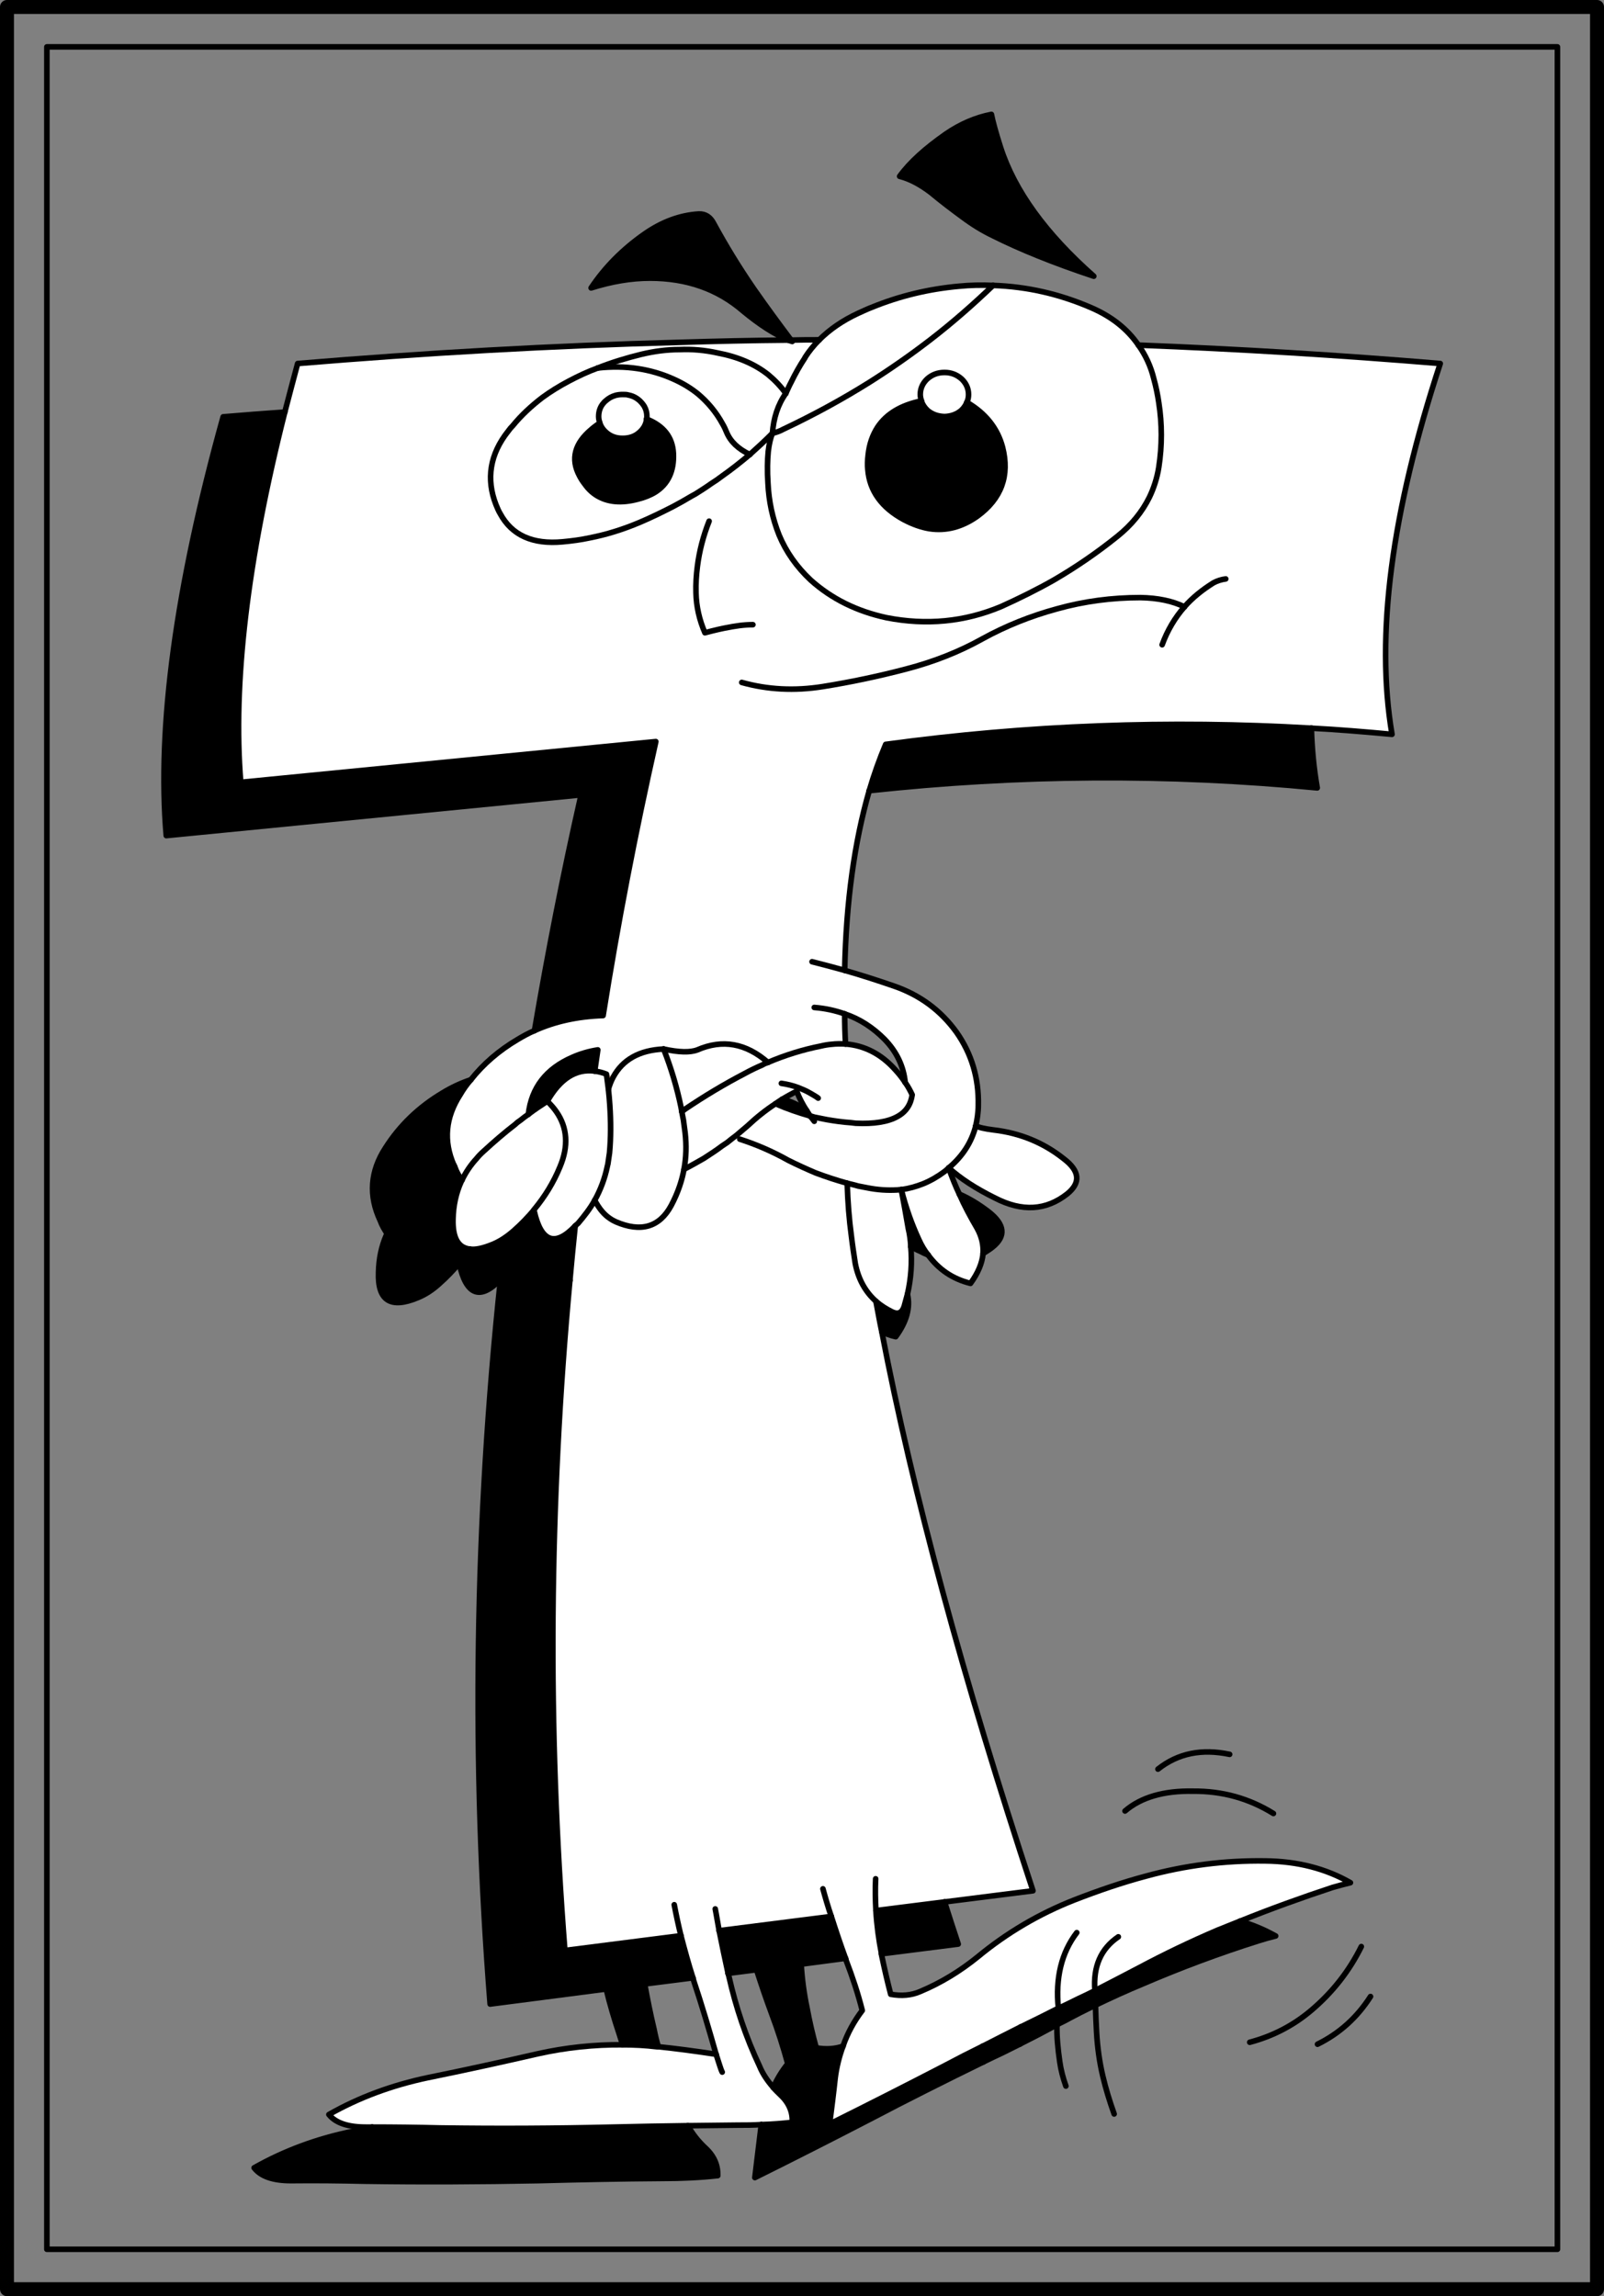 <?xml version="1.0" encoding="iso-8859-1"?>
<!-- Generator: Adobe Illustrator 13.0.1, SVG Export Plug-In . SVG Version: 6.00 Build 14948)  -->
<!DOCTYPE svg PUBLIC "-//W3C//DTD SVG 1.1//EN" "http://www.w3.org/Graphics/SVG/1.1/DTD/svg11.dtd">
<svg version="1.1" id="Capa_1" xmlns="http://www.w3.org/2000/svg" xmlns:xlink="http://www.w3.org/1999/xlink" x="0px" y="0px"
	 width="575px" height="823px" viewBox="0 0 575 823" style="enable-background:new 0 0 575 823;" xml:space="preserve">
<rect x="0" y="0" width="575" height="823" fill="#808080" stroke="none"/>
<g>
	<g>
		<polyline style="fill:none;stroke:#000000;stroke-width:2;stroke-linecap:round;stroke-linejoin:round;" points="16.8,16.8 
			16.8,806.2 558.3,806.2 558.3,16.8 16.8,16.8 		"/>
		<polyline style="fill:none;stroke:#000000;stroke-width:5;stroke-linecap:round;stroke-linejoin:round;" points="2.5,2.5 
			2.5,820.5 572.5,820.5 572.5,2.5 2.5,2.5 		"/>
	</g>
	<g>
		<path d="M333.8,69.1c3.6,3,7.4,5.9,11.1,8.6c3.6,2.7,7.3,5,11.3,6.9c9.4,4.7,21.4,9.6,35.9,14.4c-17.2-15.2-28.4-30.6-33.4-46.1
			c-1.7-5.3-2.8-9.3-3.3-11.9c-5.7,1.1-11.2,3.5-16.3,7c-7.3,5.1-12.9,10.1-16.6,15.2C326.1,64.1,329.9,66.1,333.8,69.1z"/>
		<path style="fill:#FFFFFF;" d="M391.2,110.3c-11.3-4.9-23-7.6-35.2-8c-7.1,6.8-14.5,13.3-22.4,19.4c-7,5.4-14.3,10.5-21.9,15.3
			c-9.9,6.2-20.2,11.8-31,16.9c-1.1,0.6-2.4,1.1-3.8,1.4c-0.7,1.7-1.2,3.9-1.5,6.5c-0.3,3.1-0.4,6.9-0.1,11.4
			c0.3,6.4,1.6,12.6,4,18.6c2.5,6,6.3,11.4,11.3,16.1c7.6,6.8,16.6,11.2,27.2,13.5c14.3,2.8,28,1.5,41.1-4c6.4-2.9,12.7-6,18.7-9.4
			c8.1-4.7,15.8-10,23-15.8c5.1-4.1,8.8-8.7,11.4-13.9c1.6-3.3,2.8-7,3.4-10.8c1.2-7.8,1.2-15.5,0-23.2c-0.4-2.8-1-5.7-1.8-8.6
			c-1.1-4.5-3-8.5-5.5-12C404.2,118,398.6,113.5,391.2,110.3z M332.4,135.8c1.7-1.5,3.7-2.3,6.2-2.3c2.4,0,4.4,0.8,6.1,2.3
			c1.6,1.5,2.5,3.4,2.5,5.6c0,1-0.2,2-0.6,2.8c6.7,3.9,11,9.3,12.8,16.1c2.6,10.2-0.4,18.4-9,24.7c-5.5,3.9-11.2,5.4-17.2,4.5
			c-3-0.5-6.1-1.6-9.3-3.3c-7.9-4.3-12.2-10.3-12.8-17.9c-0.2-1.6-0.1-3.3,0.1-5.1c0.4-4,1.6-7.3,3.4-10.1c3.2-4.8,8.4-7.9,15.7-9.4
			c-0.2-0.7-0.4-1.5-0.4-2.3C329.9,139.2,330.8,137.3,332.4,135.8z"/>
		<path style="fill:#FFFFFF;" d="M338.6,133.5c-2.5,0-4.5,0.8-6.2,2.3c-1.6,1.5-2.5,3.4-2.5,5.6c0,0.8,0.2,1.6,0.4,2.3
			c0.4,1.3,1.1,2.3,2.1,3.3c1.7,1.5,3.7,2.2,6.2,2.3c2.4-0.1,4.4-0.8,6.1-2.3c0.9-0.9,1.5-1.8,1.9-2.8c0.4-0.8,0.6-1.8,0.6-2.8
			c0-2.2-0.9-4.1-2.5-5.6C343,134.3,341,133.5,338.6,133.5z"/>
		<path d="M346.6,144.2c-0.4,1-1,1.9-1.9,2.8c-1.7,1.5-3.7,2.2-6.1,2.3c-2.5-0.1-4.5-0.8-6.2-2.3c-1-1-1.7-2-2.1-3.3
			c-7.3,1.5-12.5,4.6-15.7,9.4c-1.8,2.8-3,6.1-3.4,10.1c-0.2,1.8-0.3,3.5-0.1,5.1c0.6,7.6,4.9,13.6,12.8,17.9
			c3.2,1.7,6.3,2.8,9.3,3.3c6,0.9,11.7-0.6,17.2-4.5c8.6-6.3,11.6-14.5,9-24.7C357.6,153.5,353.3,148.1,346.6,144.2z"/>
		<path style="fill:#FFFFFF;" d="M343.7,102.6c-10.9,1-21.3,3.5-31.3,7.6c-1.6,0.6-3.2,1.4-4.8,2.1c-5.6,2.6-10.2,5.8-13.9,9.5
			c-2,2-3.7,4.1-5.1,6.3v0.1c-1.8,2.7-3.5,5.7-5,8.8c-0.7,1.3-1.3,2.7-1.9,4c-2.9,4.1-4.4,8.9-4.8,14.3c1.4-0.3,2.7-0.8,3.8-1.4
			c10.8-5.1,21.1-10.7,31-16.9c7.6-4.8,14.9-9.9,21.9-15.3c7.9-6.1,15.3-12.6,22.4-19.4C351.9,102.1,347.8,102.2,343.7,102.6z"/>
		<path style="fill:#FFFFFF;" d="M408.1,123.7c2.5,3.5,4.4,7.5,5.5,12c0.8,2.9,1.4,5.8,1.8,8.6c1.2,7.7,1.2,15.4,0,23.2
			c-0.6,3.8-1.8,7.5-3.4,10.8c-2.6,5.2-6.3,9.8-11.4,13.9c-7.2,5.8-14.9,11.1-23,15.8c-6,3.4-12.3,6.5-18.7,9.4
			c-13.1,5.5-26.8,6.8-41.1,4c-10.6-2.3-19.6-6.7-27.2-13.5c-5-4.7-8.8-10.1-11.3-16.1c-2.4-6-3.7-12.2-4-18.6
			c-0.3-4.5-0.2-8.3,0.1-11.4c0.3-2.6,0.8-4.8,1.5-6.5c-2.6,2.6-5.3,5.1-8.1,7.6c-3.2,2.7-6.5,5.3-9.9,7.7c-1.3,1-2.6,1.9-3.9,2.7
			c-1.8,1.3-3.7,2.5-5.6,3.7c-1.7,0.9-3.3,1.9-4.9,2.8c-1.1,0.6-2.2,1.2-3.3,1.8c-3.9,2-7.8,3.9-11.8,5.6
			c-5.9,2.5-11.9,4.4-18.1,5.6c-3.2,0.7-6.4,1.1-9.6,1.4c-10.7,1-18.2-2.3-22.4-10.1c-0.6-1-1-2-1.5-3.2c-3.6-9.2-2.2-18.1,4.4-26.4
			c0.5-0.7,1-1.3,1.6-1.9c3.1-3.8,6.7-7.1,10.6-10.1c3-2.2,6.1-4.1,9.5-5.9c3.4-1.8,6.8-3.4,10.4-4.7c5-2,10.3-3.6,15.6-4.9
			c4.6-1.1,9.1-1.7,13.7-1.7c4.5-0.2,9.1,0.2,13.6,1.2c7.4,1.4,13.4,4,18.2,7.8c2.4,2,4.5,4.2,6.3,6.7c0.6-1.3,1.2-2.7,1.9-4
			c1.5-3.1,3.2-6.1,5-8.8v-0.1c1.4-2.2,3.1-4.3,5.1-6.3c-3.4,0-6.8,0-10.1,0.1c0.2,0.2,0.3,0.4,0.4,0.5c-0.4-0.1-0.9-0.3-1.4-0.5
			c-13,0.1-26,0.4-39,0.8c-45.7,1.2-91.3,3.8-136.9,7.6c-1.6,5.9-3.1,11.7-4.6,17.4c-13.5,53.2-18.7,97.4-15.8,132.7l148.8-14.6
			c-7.4,32.8-13.7,65.5-18.9,98.2c-9.1,0.3-17.3,2.1-24.6,5.4c-2.1,0.9-4.1,2-6.1,3.2c-6.6,3.9-12.2,8.7-16.7,14.4
			c-1.4,1.6-2.7,3.4-3.8,5.3c-5.3,8.2-6.1,16.6-2.3,25.3c0.1,0.2,0.2,0.4,0.3,0.6c0,0.1,0,0.2,0.1,0.2c0.6,1.7,1.5,3.2,2.5,4.6
			c1.3-2.7,3-5.3,5.2-7.7c0.8-1,1.7-1.9,2.6-2.7c3.7-3.4,7.4-6.6,11.3-9.6c0.6-0.6,1.3-1.1,1.9-1.5c1-0.8,1.9-1.5,2.8-2.1
			c1.1-9.5,6.3-16.3,15.7-20.4c2.9-1.3,6-2.2,9.2-2.7c-0.4,2.5-0.7,5.1-1.1,7.6c1.4,0.2,2.7,0.5,4.2,1.1l2.4,1.1
			c3.4-6.3,9.4-9.7,18.1-10.1c5.5,1.2,9.5,1.3,12.1,0.3c9-3.9,17.4-2.4,25.3,4.5c6.1-2.6,12.5-4.6,19.1-5.9c1.2-0.3,2.5-0.5,3.7-0.6
			c1.7-0.2,3.3-0.2,5-0.1c-0.2-3.7-0.3-7.3-0.3-10.8c-3.4-1.2-7-2-10.9-2.3c3.9,0.3,7.5,1.1,10.9,2.3c5.4,1.8,10.1,4.9,14.2,9
			c4.4,4.5,6.9,9.7,7.5,15.6c1,1.4,1.8,2.9,2.5,4.4c-0.5,3.5-2.2,6.1-5.3,7.8c-3.4,1.9-8.4,2.7-14.9,2.4c-0.6-0.1-1.2-0.1-1.7-0.2
			c-3-0.2-5.8-0.6-8.7-1.1c-1.5-0.3-3-0.6-4.5-0.9c-0.5-0.2-1-0.3-1.5-0.4c0.5,0.6,1,1.2,1.5,1.9c-0.5-0.7-1-1.3-1.5-1.9
			c-4.2-1.2-8.3-2.6-12.4-4.4c-3.4,2.2-6.8,4.9-10.1,8c-1.3,1.1-2.7,2.3-4,3.4c-1.1,0.8-2.1,1.6-3.2,2.5c-0.6,0.4-1.2,0.8-1.8,1.2
			c-2.1,1.6-4.3,3-6.6,4.5c-2.3,1.3-4.7,2.7-7.1,3.9c-0.6,3.3-1.6,6.5-3,9.7c-0.5,1.1-1,2.2-1.6,3.3c-4.2,7.8-10.9,9.7-19.9,5.8
			c-0.3-0.2-0.6-0.3-0.8-0.4c-0.5-0.3-0.9-0.5-1.3-0.8c-2.1-1.4-3.9-3.6-5.4-6.5c-1.6,2.9-3.7,5.6-6,8.3c-0.4,0.3-0.7,0.6-1,0.9
			c-0.7,6.5-1.3,13-1.9,19.5c-7.5,80.5-8.1,160.6-1.8,240.2l41.6-5.3c-0.9-3.7-1.7-7.4-2.4-11.1c0.7,3.7,1.5,7.4,2.4,11.1
			c1.3,5,2.7,10.1,4.3,15.1c0.1,0.4,0.2,0.7,0.3,1.1c2.9,8.7,5.5,17.5,8,26.3c1.1,3.3,1.7,5.5,2.2,6.4c-0.5-0.9-1.1-3.1-2.2-6.4
			c-7.9-1.2-14.8-2.1-20.7-2.7c-0.2,0-0.4,0-0.6,0c-4.1-0.5-8.1-0.7-12.2-0.7c-10.2-0.1-20.4,1-30.3,3.2c-13.1,3-26.3,5.9-39.6,8.6
			c-12.8,2.7-24.7,7.1-35.4,13.2c2.4,3,6.8,4.5,13.2,4.5c0.7,0,1.5,0,2.3,0c8,0,16.1,0.1,24.3,0.3c20.6,0.3,41.3,0.2,62-0.3
			c9-0.2,17.9-0.4,26.9-0.5c5.9-0.1,11.8-0.1,17.8-0.2c2.9,0,5.7,0,8.5-0.2c3.8-0.1,7.5-0.4,11.1-0.8c0.2-3.7-1.2-7-4.2-9.8
			c-0.9-0.9-1.9-1.8-2.6-2.7c-2.1-2.4-3.8-4.9-4.9-7.6c-4.9-10.4-8.5-21.1-11-32.2c-0.1-0.3-0.2-0.7-0.3-1.1
			c-1.1-5.1-2.2-10.2-3.2-15.3c-0.5-2.6-0.9-5.3-1.4-7.8c0.5,2.5,0.9,5.2,1.4,7.8l40.2-5.1c-1.1-3.2-2.1-6.6-3-9.9
			c0.9,3.3,1.9,6.7,3,9.9c1.6,5,3.3,10.1,5.1,15c0.1,0.2,0.2,0.4,0.2,0.7c2.3,6,4.3,12,5.8,18c-2.9,3.8-5.3,8.1-6.9,12.8
			c-1.3,3.5-2.3,7.4-2.8,11.4c-0.6,5.6-1.3,11-2,16.5c13.7-6.8,27.5-13.8,41.4-21c4.5-2.4,9-4.7,13.5-6.9c4.5-2.3,9-4.6,13.6-6.9
			c4.5-2.2,9-4.4,13.5-6.7c-1.1-10.8,1.1-19.9,6.6-27.1c-5.5,7.2-7.7,16.3-6.6,27.1h0.1c2.3-1.1,4.6-2.2,7-3.4c2-0.9,4-1.9,6-2.9
			c-0.7-8.7,2.2-15.1,8.4-19.3c-6.2,4.2-9.1,10.6-8.4,19.3c5.2-2.7,10.5-5.4,15.8-8.2c9.2-4.9,18.6-9.4,28.2-13.5
			c2.7-1.1,5.3-2.1,8-3.2c10.9-4.4,22-8.4,33.2-12.1c2.1-0.6,4.3-1.2,6.4-1.7c-8.7-5-18.9-7.7-30.6-7.8c-14.5-0.2-28.6,1.6-42.5,5.4
			c-8.7,2.3-17.4,5.3-25.9,8.6c-12.7,5-24.2,11.8-34.5,20.3c-6.4,5.2-13.3,9.4-20.7,12.5c-3.2,1.4-6.7,1.7-10.6,1
			c-1.2-4.6-2.3-9.4-3.3-14.2c0-0.1,0-0.2,0-0.3c-1-5.1-1.7-10.3-2-15.5c-0.2-3.8-0.3-7.6-0.1-11.4c-0.2,3.8-0.1,7.6,0.1,11.4
			l24.6-3.1l31.7-4c-25-75.9-43.1-142.6-54.2-200.4c-0.8-3.7-1.4-7.3-2.1-10.9c-3.8-3.4-6.3-7.9-7.4-13.5c-0.5-3.2-1-6.5-1.4-9.9
			c-0.8-5.9-1.3-12.2-1.5-18.9c-3.9-1.1-7.6-2.3-11.3-3.7c-3.3-1.4-6.6-2.9-9.8-4.5c-5.7-3.2-11.5-5.7-17.4-7.6
			c5.9,1.9,11.7,4.4,17.4,7.6c3.2,1.6,6.5,3.1,9.8,4.5c3.7,1.4,7.4,2.6,11.3,3.7c1.2,0.3,2.6,0.6,3.9,1c1,0.2,2.1,0.4,3.1,0.6
			c3.9,0.8,7.5,1,11,0.8c0.5-0.1,1-0.1,1.4-0.1c2.7-0.4,5.3-1.1,7.8-2.1c2.7-1.1,5.3-2.6,7.7-4.4c0.5-0.4,1-0.8,1.5-1.3l0,0l0,0
			c5-4.2,8.2-9.2,9.7-15.1c0.5-2.3,0.9-4.8,0.9-7.4c0.2-9.7-2.4-18.4-7.8-26.1c-5.7-7.9-13.2-13.4-22.5-16.6
			c-5.8-2-11.7-3.9-17.6-5.6c-3.9-1.1-7.8-2.1-11.7-3.1c3.9,1,7.8,2,11.7,3.1c0.5-24.6,3.5-46,8.8-64.4c1.7-5.8,3.7-11.4,5.9-16.6
			c50.8-6.9,101.7-8.8,152.6-5.8c9.6,0.5,19.2,1.3,28.9,2.2c-6-35.4-0.2-79.7,17.3-132.9C480.2,127.3,444.2,125.1,408.1,123.7z
			 M435,208.9c1.3-0.7,2.8-1.2,4.4-1.4C437.8,207.7,436.3,208.2,435,208.9c-4,2.5-7.5,5.3-10.4,8.6c-3.4,3.9-6.1,8.4-8,13.6
			c1.9-5.2,4.6-9.7,8-13.6c-4.3-2.1-9.6-3.2-15.8-3.3c-10.2,0-20.1,1.3-29.8,4c-9.6,2.6-18.5,6.2-26.7,10.7
			c-8.4,4.7-17.5,8.3-27.5,10.9c-9.9,2.6-19.9,4.7-29.9,6.3c-10.1,1.6-19.7,1.1-29-1.5c9.3,2.6,18.9,3.1,29,1.5
			c10-1.6,20-3.7,29.9-6.3c10-2.6,19.1-6.2,27.5-10.9c8.2-4.5,17.1-8.1,26.7-10.7c9.7-2.7,19.6-4,29.8-4c6.2,0.1,11.5,1.2,15.8,3.3
			C427.5,214.2,431,211.4,435,208.9z M265.2,224.2c1.6-0.2,3.2-0.3,4.7-0.3C268.4,223.9,266.8,224,265.2,224.2
			c-1.1,0.2-2.3,0.3-3.7,0.6c-2.4,0.4-5.4,1.1-8.8,2c-2-4.6-3.1-9.4-3.2-14.3c-0.1-3.2,0.1-6.4,0.5-9.5c0.7-5.5,2.1-10.9,4.2-16.2
			c-2.1,5.3-3.5,10.7-4.2,16.2c-0.4,3.1-0.6,6.3-0.5,9.5c0.1,4.9,1.2,9.7,3.2,14.3c3.4-0.9,6.4-1.6,8.8-2
			C262.9,224.5,264.1,224.4,265.2,224.2z"/>
		<path d="M472.2,282.4c-1.2-6.8-1.9-14-2.1-21.4c-50.9-3-101.8-1.1-152.6,5.8c-2.2,5.2-4.2,10.8-5.9,16.6
			C365.1,277.6,418.6,277.2,472.2,282.4z"/>
		<path d="M255.9,80.2c-1.2-2.4-3-3.6-5.4-3.5c-6.7,0.4-13.2,2.8-19.5,7.2c-7.7,5.4-14.1,11.8-19.1,19.3c7.3-2.3,14.3-3.5,21.1-3.5
			c13.2,0,24.3,3.9,33.4,11.8c5.8,4.8,11.2,8.3,16.2,10.4c0.3,0,0.7,0,1,0c-4.3-5.7-8.8-11.8-13.4-18.4
			C264.9,95.8,260.2,88.1,255.9,80.2z"/>
		<path style="fill:#FFFFFF;" d="M214.3,131.9c-3.6,1.3-7,2.9-10.4,4.7c-3.4,1.8-6.5,3.7-9.5,5.9c-3.9,3-7.5,6.3-10.6,10.1
			c-0.6,0.6-1.1,1.2-1.6,1.9c-6.6,8.3-8,17.2-4.4,26.4c0.5,1.2,0.9,2.2,1.5,3.2c4.2,7.8,11.7,11.1,22.4,10.1
			c3.2-0.3,6.4-0.7,9.6-1.4c6.2-1.2,12.2-3.1,18.1-5.6c4-1.7,7.9-3.6,11.8-5.6c1.1-0.6,2.2-1.2,3.3-1.8c1.6-0.9,3.2-1.9,4.9-2.8
			c1.9-1.2,3.8-2.4,5.6-3.7c1.3-0.8,2.6-1.7,3.9-2.7c3.4-2.4,6.7-5,9.9-7.7c-4.2-2-6.9-4.6-8.3-7.9c-0.4-1-0.9-2.1-1.5-3.1
			c-2.3-4.2-5.3-7.8-8.9-10.8c-2.5-2-5.3-3.7-8.4-5.1C233.4,132.2,224.2,130.8,214.3,131.9z M229.4,143.7c0.6,0.6,1.2,1.3,1.6,2
			c0.6,1.1,0.9,2.2,0.9,3.6c0,0.3-0.1,0.6-0.1,0.9c6.1,2.4,9.3,6.5,9.6,12.3c0.3,6.3-1.9,11-6.5,13.9c-1.8,1.1-3.8,1.9-6.2,2.5
			c-6,1.6-10.9,1.1-14.8-1.3c-1.6-1-3-2.3-4.2-4c-0.8-1-1.5-2.1-2-3.1c-3.2-6-1.7-11.6,4.3-16.6c0.9-0.8,1.9-1.5,3-2.3
			c-0.2-0.7-0.4-1.5-0.4-2.3c0-1.9,0.6-3.6,1.8-4.9c0.2-0.3,0.5-0.5,0.7-0.7c1.1-1,2.2-1.6,3.6-2c0.8-0.2,1.6-0.3,2.5-0.3
			c0.8,0,1.5,0,2.1,0.2C226.9,141.9,228.2,142.6,229.4,143.7z"/>
		<path style="fill:#FFFFFF;" d="M231,145.7c-0.4-0.7-1-1.4-1.6-2c-1.2-1.1-2.5-1.8-4.1-2.1c-0.6-0.2-1.3-0.2-2.1-0.2
			c-0.9,0-1.7,0.1-2.5,0.3c-1.4,0.4-2.5,1-3.6,2c-0.2,0.2-0.5,0.4-0.7,0.7c-1.2,1.3-1.8,3-1.8,4.9c0,0.8,0.2,1.6,0.4,2.3
			c0.4,1.2,1.1,2.3,2.1,3.2c1.7,1.6,3.7,2.3,6.1,2.3c2.5,0,4.5-0.7,6.2-2.3c1.4-1.3,2.2-2.8,2.4-4.6c0-0.3,0.1-0.6,0.1-0.9
			C231.9,147.9,231.6,146.8,231,145.7z"/>
		<path d="M215,151.6c-1.1,0.8-2.1,1.5-3,2.3c-6,5-7.5,10.6-4.3,16.6c0.5,1,1.2,2.1,2,3.1c1.2,1.7,2.6,3,4.2,4
			c3.9,2.4,8.8,2.9,14.8,1.3c2.4-0.6,4.4-1.4,6.2-2.5c4.6-2.9,6.8-7.6,6.5-13.9c-0.3-5.8-3.5-9.9-9.6-12.3c-0.2,1.8-1,3.3-2.4,4.6
			c-1.7,1.6-3.7,2.3-6.2,2.3c-2.4,0-4.4-0.7-6.1-2.3C216.1,153.9,215.4,152.8,215,151.6z"/>
		<path style="fill:#FFFFFF;" d="M229.9,127c-5.3,1.3-10.6,2.9-15.6,4.9c9.9-1.1,19.1,0.3,27.4,4.1c3.1,1.4,5.9,3.1,8.4,5.1
			c3.6,3,6.6,6.6,8.9,10.8c0.6,1,1.1,2.1,1.5,3.1c1.4,3.3,4.1,5.9,8.3,7.9c2.8-2.5,5.5-5,8.1-7.6c0.4-5.4,1.9-10.2,4.8-14.3
			c-1.8-2.5-3.9-4.7-6.3-6.7c-4.8-3.8-10.8-6.4-18.2-7.8c-4.5-1-9.1-1.4-13.6-1.2C239,125.3,234.5,125.9,229.9,127z"/>
		<path d="M283.6,121.9c-0.3,0-0.7,0-1,0c0.5,0.2,1,0.4,1.4,0.5C283.9,122.3,283.8,122.1,283.6,121.9z"/>
		<path d="M102.1,147.7c-7.4,0.5-14.8,1.1-22.1,1.7c-17,61.1-23.7,111.1-20.4,150.1l148.7-14.6c-6.4,28.2-11.9,56.4-16.7,84.5
			c7.3-3.3,15.5-5.1,24.6-5.4c5.2-32.7,11.5-65.4,18.9-98.2L86.3,280.4C83.4,245.1,88.6,200.9,102.1,147.7z"/>
		<path d="M214.3,376.3c-3.2,0.5-6.3,1.4-9.2,2.7c-9.4,4.1-14.6,10.9-15.7,20.4c2.2-1.7,4.5-3.2,6.8-4.7c4.6-8.1,10.3-11.7,17-10.8
			C213.6,381.4,213.9,378.8,214.3,376.3z"/>
		<path style="fill:#FFFFFF;" d="M250,376.3c-2.6,1-6.6,0.9-12.1-0.3c2.8,7.1,4.8,14,6.2,20.7c0.1,0.5,0.2,1.1,0.3,1.7
			c0.4-0.3,0.8-0.5,1.1-0.8c7.1-4.8,14.3-9.1,21.6-12.9c2-1.1,4.1-2.1,6.2-3c0.6-0.4,1.4-0.7,2-0.9C267.4,373.9,259,372.4,250,376.3
			z"/>
		<path style="fill:#FFFFFF;" d="M275.3,380.8c-0.6,0.2-1.4,0.5-2,0.9c-2.1,0.9-4.2,1.9-6.2,3c-7.3,3.8-14.5,8.1-21.6,12.9
			c-0.3,0.3-0.7,0.5-1.1,0.8c0.2,1,0.4,2,0.6,3.1c0.2,1.5,0.4,3,0.6,4.5c0.5,4.5,0.4,8.8-0.4,13.1l0,0c2.4-1.2,4.8-2.6,7.1-3.9
			c2.3-1.5,4.5-2.9,6.6-4.5c0.6-0.4,1.2-0.8,1.8-1.2c1.1-0.9,2.1-1.7,3.2-2.5c1.3-1.1,2.7-2.3,4-3.4c3.3-3.1,6.7-5.8,10.1-8
			c0.8-0.6,1.6-1.1,2.4-1.6c1.8-1.1,3.5-2,5.2-2.9c0.9,2.4,2.1,4.7,3.6,7c0.4,0.6,0.8,1.2,1.2,1.9c0.5,0.1,1,0.2,1.5,0.4
			c1.5,0.3,3,0.6,4.5,0.9c2.9,0.5,5.7,0.9,8.7,1.1c0.5,0.1,1.1,0.1,1.7,0.2c6.5,0.3,11.5-0.5,14.9-2.4c3.1-1.7,4.8-4.3,5.3-7.8
			c-0.7-1.5-1.5-3-2.5-4.4c-1.1-1.7-2.3-3.2-3.6-4.6c-5-5.6-11-8.7-17.8-9.2c-1.7-0.1-3.3-0.1-5,0.1c-1.2,0.1-2.5,0.3-3.7,0.6
			C287.8,376.2,281.4,378.2,275.3,380.8z M286.1,389.8c1.5,0.6,3,1.2,4.3,2c1,0.6,2,1.1,2.9,1.8c-0.9-0.7-1.9-1.2-2.9-1.8
			C289.1,391,287.6,390.4,286.1,389.8c-1.9-0.7-3.9-1.2-6-1.5C282.2,388.6,284.2,389.1,286.1,389.8z"/>
		<path d="M280.4,394c-0.8,0.5-1.6,1-2.4,1.6c4.1,1.8,8.2,3.2,12.4,4.4c-0.4-0.7-0.8-1.3-1.2-1.9C286.4,396.1,283.6,394.7,280.4,394
			z"/>
		<path style="fill:#FFFFFF;" d="M310.7,425.7c-1-0.2-2.1-0.4-3.1-0.6c-1.3-0.4-2.7-0.7-3.9-1c0.2,6.7,0.7,13,1.5,18.9
			c0.4,3.4,0.9,6.7,1.4,9.9c1.1,5.6,3.6,10.1,7.4,13.5c1.7,1.5,3.6,2.7,5.8,3.8c2.1,1,3.5,0.4,4.3-1.9c0.4-1.5,0.8-3,1.2-4.4
			c1.3-5.7,1.7-11.4,1.2-17.1c-0.1-2.2-0.4-4.4-0.9-6.5c-0.8-4.6-1.6-9.2-2.5-13.9c-0.4,0-0.9,0-1.4,0.1
			C318.2,426.7,314.6,426.5,310.7,425.7z"/>
		<path style="fill:#FFFFFF;" d="M244.4,398.4c-0.1-0.6-0.2-1.2-0.3-1.7c-1.4-6.7-3.4-13.6-6.2-20.7c-8.7,0.4-14.7,3.8-18.1,10.1
			c-0.7,1.3-1.3,2.8-1.7,4.3c0.2,2,0.4,3.9,0.5,5.7c0.4,6,0.4,11.6-0.1,17.1c-0.2,1.4-0.4,2.7-0.6,4.1c-0.1,0.2-0.1,0.5-0.2,0.8
			c-0.9,4.3-2.4,8.3-4.5,12.1c1.5,2.9,3.3,5.1,5.4,6.5c0.4,0.3,0.8,0.5,1.3,0.8c0.2,0.1,0.5,0.2,0.8,0.4c9,3.9,15.7,2,19.9-5.8
			c0.6-1.1,1.1-2.2,1.6-3.3c1.4-3.2,2.4-6.4,3-9.7l0,0c0.8-4.3,0.9-8.6,0.4-13.1c-0.2-1.5-0.4-3-0.6-4.5
			C244.8,400.4,244.6,399.4,244.4,398.4z"/>
		<path style="fill:#F5B093;" d="M217.4,385c0.2,1.8,0.5,3.6,0.7,5.4c0.4-1.5,1-3,1.7-4.3L217.4,385z"/>
		<path style="fill:#FFFFFF;" d="M218.1,390.4c-0.2-1.8-0.5-3.6-0.7-5.4c-1.5-0.6-2.8-0.9-4.2-1.1c-6.7-0.9-12.4,2.7-17,10.8
			c1.2,1.2,2.3,2.4,3.2,3.7c4,5.7,4.5,12.4,1.3,19.9c-2.3,5.6-5.4,10.6-9.2,15.2c0,0.1-0.1,0.2-0.1,0.2c0,0.1,0,0.2,0.1,0.4
			c2.5,11.1,7.5,12.9,14.7,5.3c0.3-0.3,0.6-0.6,1-0.9c2.3-2.7,4.4-5.4,6-8.3c2.1-3.8,3.6-7.8,4.5-12.1c0.1-0.3,0.1-0.6,0.2-0.8
			c0.2-1.4,0.4-2.7,0.6-4.1c0.5-5.5,0.5-11.1,0.1-17.1C218.5,394.3,218.3,392.4,218.1,390.4z"/>
		<path style="fill:#FFFFFF;" d="M199.4,398.4c-0.9-1.3-2-2.5-3.2-3.7c-2.3,1.5-4.6,3-6.8,4.7c-0.9,0.6-1.8,1.3-2.8,2.1
			c-0.6,0.4-1.3,0.9-1.9,1.5c-3.9,3-7.6,6.2-11.3,9.6c-0.9,0.8-1.8,1.7-2.6,2.7c-2.2,2.4-3.9,5-5.2,7.7c-0.1,0.2-0.2,0.4-0.3,0.6
			c-1.8,4-2.8,8.5-2.9,13.3c-0.2,6.7,1.8,10.3,6,10.8c2.1,0.3,4.8-0.3,8.2-1.7c2.7-1.1,5.2-2.8,7.7-5c2.6-2.3,4.9-4.7,7.1-7.3
			c0,0,0.1-0.1,0.1-0.2c3.8-4.6,6.9-9.6,9.2-15.2C203.9,410.8,203.4,404.1,199.4,398.4z"/>
		<path d="M165,392.3c1.1-1.9,2.4-3.7,3.8-5.3c-3.6,1.2-7,2.8-10.1,4.7c-8.6,5.1-15.4,11.7-20.5,19.7c-5.5,8.4-6.1,17.2-1.9,26.1
			c0.6,1.7,1.5,3.2,2.5,4.7c1.8-3.9,4.4-7.4,7.8-10.5c5.1-4.8,10.4-9.2,16-13.2c0-0.3,0-0.6,0.1-0.9
			C158.9,408.9,159.7,400.5,165,392.3z"/>
		<path d="M165.6,423c-1-1.4-1.9-2.9-2.5-4.6c-0.1,0-0.1-0.1-0.1-0.2c-0.2,0.1-0.3,0.2-0.4,0.3c-5.6,4-10.9,8.4-16,13.2
			c-3.4,3.1-6,6.6-7.8,10.5c-0.1,0.1-0.2,0.3-0.3,0.5c-1.8,4.1-2.7,8.5-2.8,13.3c-0.4,10.2,4.3,13.2,14.1,9.1c2.7-1.1,5.3-2.8,7.7-5
			c2.6-2.3,4.9-4.7,7.1-7.3c1.3-1.6,2.6-3.3,3.8-5.1c-4.2-0.5-6.2-4.1-6-10.8c0.1-4.8,1.1-9.3,2.9-13.3
			C165.4,423.4,165.5,423.2,165.6,423z"/>
		<path d="M186.4,449.3c-1.7,2.9-3.7,5.6-6,8.3c-0.4,0.3-0.7,0.6-1,1c-9.2,87.1-10.5,173.6-3.7,259.7l41.6-5.4
			c-0.9-3.7-1.7-7.4-2.4-11c0.7,3.6,1.5,7.3,2.4,11c1.3,5.4,2.9,10.8,4.7,16.2c0.4,1.2,0.8,2.5,1.2,3.8c4.1,0,8.1,0.2,12.2,0.7
			c0.2,0,0.4,0,0.6,0c-0.6-2-1.1-4-1.5-6.1c-1.3-5.4-2.4-10.9-3.4-16.4c-0.6-2.6-1.1-5.3-1.5-7.9c0.4,2.6,0.9,5.3,1.5,7.9l17.3-2.2
			c-1.6-5-3-10.1-4.3-15.1l-41.6,5.3c-6.3-79.6-5.7-159.7,1.8-240.2c-3,0.4-6.5-0.2-10.4-1.9C190.9,455.7,188.4,453.1,186.4,449.3z"
			/>
		<path d="M180.4,457.6c2.3-2.7,4.3-5.4,6-8.3c2.6-4.7,4.3-9.8,5.1-15.2c-0.1-0.2-0.1-0.3-0.1-0.4c-2.2,2.6-4.5,5-7.1,7.3
			c-2.5,2.2-5,3.9-7.7,5c-3.4,1.4-6.1,2-8.2,1.7c-1.2,1.8-2.5,3.5-3.8,5.1c2.5,11.5,7.5,13.4,14.8,5.8
			C179.7,458.2,180,457.9,180.4,457.6z"/>
		<path d="M206.2,439.4c-7.2,7.6-12.2,5.8-14.7-5.3c-0.8,5.4-2.5,10.5-5.1,15.2c2,3.8,4.5,6.4,7.5,7.7c3.9,1.7,7.4,2.3,10.4,1.9
			C204.9,452.4,205.5,445.9,206.2,439.4z"/>
		<path d="M133.4,762.4c-2.2,0.5-4.6,1-6.8,1.5c-12.9,2.6-24.7,7-35.5,13.1c2.4,3.1,6.8,4.6,13.2,4.6c8.7-0.1,17.6,0,26.5,0.2
			c20.7,0.3,41.3,0.2,62.1-0.2c14.9-0.4,29.8-0.7,44.7-0.8c6.7,0,13.3-0.3,19.7-1c0.1-3.7-1.3-7-4.3-9.8c-2.7-2.5-4.8-5.2-6.4-8.1
			c-9,0.1-17.9,0.3-26.9,0.5c-20.7,0.5-41.4,0.6-62,0.3C149.5,762.5,141.4,762.4,133.4,762.4z"/>
		<path d="M303.1,701.9c-1.8-4.9-3.5-10-5.1-15l-40.2,5.1c1,5.1,2.1,10.2,3.2,15.3l10.2-1.3c-1.1-3.2-2.1-6.5-3-9.9
			c0.9,3.4,1.9,6.7,3,9.9c1.7,5.3,3.5,10.6,5.4,15.7c2.3,6.1,4.2,12.1,5.8,18c-2.1,2.6-3.8,5.4-5.2,8.5c0.7,0.9,1.7,1.8,2.6,2.7
			c3,2.8,4.4,6.1,4.2,9.8c-3.6,0.4-7.3,0.7-11.1,0.8c-0.1,0.8-0.2,1.6-0.3,2.5c-0.7,5.5-1.3,11-2,16.5c13.7-6.8,27.5-13.8,41.4-21
			c13.3-7,26.9-13.8,40.6-20.5v-0.2c-0.2-1.8-0.3-3.7-0.3-5.4c-4.5,2.2-9,4.5-13.5,6.9c-13.9,7.2-27.7,14.2-41.4,21
			c0.7-5.5,1.4-10.9,2-16.5c0.5-4,1.5-7.9,2.8-11.4c-2.9,1-6.1,1.2-9.6,0.6c-1.3-4.7-2.4-9.4-3.3-14.3c-1.1-5.2-1.8-10.5-2.1-15.7
			c-0.3-3.8-0.3-7.6-0.1-11.4c-0.2,3.8-0.2,7.6,0.1,11.4L303.1,701.9z"/>
		<path style="fill:#FFFFFF;" d="M356.7,429.4c9.7,5,18.3,4.5,25.9-1.5c4.9-4,4.5-8.2-1.3-12.6c-7.3-5.8-15.7-9.2-25.1-10.3
			c-3.2-0.4-5.4-0.9-6.4-1.5c-1.5,5.9-4.7,10.9-9.7,15.1C344.3,422.4,349.8,426,356.7,429.4z"/>
		<path style="fill:#FFFFFF;" d="M330.9,424.3c-2.5,1-5.1,1.7-7.8,2.1c1.6,6.3,3.7,12.3,6.3,17.9c0.9,2,2,3.9,3.3,5.5
			c3.8,5.2,8.8,8.6,15.2,10.2c2.7-3.7,4.2-7.3,4.5-10.7c0.2-3.1-0.5-6.1-2.1-9c-2.4-4.1-4.6-8.2-6.4-12.3c-1.4-2.9-2.5-5.8-3.6-8.7
			l-1.7,0.6C336.2,421.7,333.6,423.2,330.9,424.3z"/>
		<path style="fill:#F5B093;" d="M340.1,418.6c-0.5,0.5-1,0.9-1.5,1.3l1.7-0.6C340.2,419.1,340.1,418.9,340.1,418.6z"/>
		<path d="M350.3,440.3c1.6,2.9,2.3,5.9,2.1,9c1.1-0.7,2.3-1.4,3.4-2.3c4.9-3.9,4.4-8.1-1.3-12.6c-3.4-2.6-6.9-4.8-10.6-6.4
			C345.7,432.1,347.9,436.2,350.3,440.3z"/>
		<path d="M326.5,446.8c1.1,0.6,2.2,1.2,3.4,1.7c0.9,0.5,1.8,0.9,2.8,1.3c-1.3-1.6-2.4-3.5-3.3-5.5c-2.6-5.6-4.7-11.6-6.3-17.9
			c0.9,4.7,1.7,9.3,2.5,13.9C326.1,442.4,326.4,444.6,326.5,446.8z"/>
		<path d="M314,466.4c0.7,3.6,1.3,7.2,2.1,10.9c1.5,0.8,3.2,1.4,5,1.8c3.9-5.3,5.3-10.4,4.2-15.2c-0.4,1.4-0.8,2.9-1.2,4.4
			c-0.8,2.3-2.2,2.9-4.3,1.9C317.6,469.1,315.7,467.9,314,466.4z"/>
		<path d="M392.5,713.5c-2,1-4,2-6,2.9c-2.4,1.2-4.7,2.3-7,3.4c0,0,0,0-0.1,0c-0.2,1.9-0.4,3.9-0.5,5.9c0.9-0.4,1.7-0.9,2.6-1.3
			c3.7-2,7.4-3.9,11.2-5.7c-0.1-1.7-0.2-3.4-0.2-5.1V713.5z"/>
		<path d="M392.5,713.5v0.1c0,1.7,0.1,3.4,0.2,5.1c5.6-2.7,11.3-5.3,17.1-7.7c13.5-5.8,27.2-10.9,41.1-15.3c2.2-0.7,4.3-1.3,6.4-1.8
			c-4-2.2-8.3-4.1-12.8-5.3c-2.7,1.1-5.3,2.1-8,3.2c-9.6,4.1-19,8.6-28.2,13.5C403,708.1,397.7,710.8,392.5,713.5z"/>
		<path d="M378.9,725.7c0.1-2,0.3-4,0.5-5.9c-4.5,2.3-9,4.5-13.5,6.7c-0.3,1.9-0.4,4-0.2,6.1C370.1,730.4,374.5,728.1,378.9,725.7z"
			/>
		<path style="fill:#F5B093;" d="M379.4,719.8c0.1,0,0.1,0,0.1,0H379.4z"/>
		<path d="M338.6,681.7l-24.6,3.1c0.3,5.2,1,10.4,2,15.5l27.5-3.5C341.8,691.7,340.2,686.7,338.6,681.7z"/>
		<path d="M352.3,733.4c0,1.7,0.1,3.6,0.3,5.4v0.2c2.3-1.1,4.7-2.3,7.1-3.4c2-1,4-2,6-3c-0.2-2.1-0.1-4.2,0.2-6.1
			C361.3,728.8,356.8,731.1,352.3,733.4z"/>
		<path style="fill:none;stroke:#000000;stroke-width:2;stroke-linecap:round;stroke-linejoin:round;" d="M344.9,77.7
			c3.6,2.7,7.3,5,11.3,6.9c9.4,4.7,21.4,9.6,35.9,14.4c-17.2-15.2-28.4-30.6-33.4-46.1c-1.7-5.3-2.8-9.3-3.3-11.9
			c-5.7,1.1-11.2,3.5-16.3,7c-7.3,5.1-12.9,10.1-16.6,15.2c3.6,0.9,7.4,2.9,11.3,5.9C337.4,72.1,341.2,75,344.9,77.7"/>
		<path style="fill:none;stroke:#000000;stroke-width:2;stroke-linecap:round;stroke-linejoin:round;" d="M356,102.3
			c12.2,0.4,23.9,3.1,35.2,8c7.4,3.2,13,7.7,16.9,13.4"/>
		<path style="fill:none;stroke:#000000;stroke-width:2;stroke-linecap:round;stroke-linejoin:round;" d="M346.6,144.2
			c0.4-0.8,0.6-1.8,0.6-2.8c0-2.2-0.9-4.1-2.5-5.6c-1.7-1.5-3.7-2.3-6.1-2.3c-2.5,0-4.5,0.8-6.2,2.3c-1.6,1.5-2.5,3.4-2.5,5.6
			c0,0.8,0.2,1.6,0.4,2.3"/>
		<path style="fill:none;stroke:#000000;stroke-width:2;stroke-linecap:round;stroke-linejoin:round;" d="M293.7,121.8
			c3.7-3.7,8.3-6.9,13.9-9.5c1.6-0.7,3.2-1.5,4.8-2.1c10-4.1,20.4-6.6,31.3-7.6c4.1-0.4,8.2-0.5,12.3-0.3"/>
		<path style="fill:none;stroke:#000000;stroke-width:2;stroke-linecap:round;stroke-linejoin:round;" d="M330.3,143.7
			c0.4,1.3,1.1,2.3,2.1,3.3c1.7,1.5,3.7,2.2,6.2,2.3c2.4-0.1,4.4-0.8,6.1-2.3c0.9-0.9,1.5-1.8,1.9-2.8"/>
		<path style="fill:none;stroke:#000000;stroke-width:2;stroke-linecap:round;stroke-linejoin:round;" d="M330.3,143.7
			c-7.3,1.5-12.5,4.6-15.7,9.4c-1.8,2.8-3,6.1-3.4,10.1c-0.2,1.8-0.3,3.5-0.1,5.1c0.6,7.6,4.9,13.6,12.8,17.9
			c3.2,1.7,6.3,2.8,9.3,3.3c6,0.9,11.7-0.6,17.2-4.5c8.6-6.3,11.6-14.5,9-24.7c-1.8-6.8-6.1-12.2-12.8-16.1"/>
		<path style="fill:none;stroke:#000000;stroke-width:2;stroke-linecap:round;stroke-linejoin:round;" d="M356,102.3
			c-7.1,6.8-14.5,13.3-22.4,19.4c-7,5.4-14.3,10.5-21.9,15.3c-9.9,6.2-20.2,11.8-31,16.9c-1.1,0.6-2.4,1.1-3.8,1.4"/>
		<path style="fill:none;stroke:#000000;stroke-width:2;stroke-linecap:round;stroke-linejoin:round;" d="M408.1,123.7
			c2.5,3.5,4.4,7.5,5.5,12c0.8,2.9,1.4,5.8,1.8,8.6c1.2,7.7,1.2,15.4,0,23.2c-0.6,3.8-1.8,7.5-3.4,10.8c-2.6,5.2-6.3,9.8-11.4,13.9
			c-7.2,5.8-14.9,11.1-23,15.8c-6,3.4-12.3,6.5-18.7,9.4c-13.1,5.5-26.8,6.8-41.1,4c-10.6-2.3-19.6-6.7-27.2-13.5
			c-5-4.7-8.8-10.1-11.3-16.1c-2.4-6-3.7-12.2-4-18.6c-0.3-4.5-0.2-8.3,0.1-11.4c0.3-2.6,0.8-4.8,1.5-6.5"/>
		<path style="fill:none;stroke:#000000;stroke-width:2;stroke-linecap:round;stroke-linejoin:round;" d="M439.4,207.5
			c-1.6,0.2-3.1,0.7-4.4,1.4c-4,2.5-7.5,5.3-10.4,8.6"/>
		<path style="fill:none;stroke:#000000;stroke-width:2;stroke-linecap:round;stroke-linejoin:round;" d="M424.6,217.5
			c-4.3-2.1-9.6-3.2-15.8-3.3c-10.2,0-20.1,1.3-29.8,4c-9.6,2.6-18.5,6.2-26.7,10.7c-8.4,4.7-17.5,8.3-27.5,10.9
			c-9.9,2.6-19.9,4.7-29.9,6.3c-10.1,1.6-19.7,1.1-29-1.5"/>
		<path style="fill:none;stroke:#000000;stroke-width:2;stroke-linecap:round;stroke-linejoin:round;" d="M424.6,217.5
			c-3.4,3.9-6.1,8.4-8,13.6"/>
		<path style="fill:none;stroke:#000000;stroke-width:2;stroke-linecap:round;stroke-linejoin:round;" d="M311.6,283.4
			c53.5-5.8,107-6.2,160.6-1c-1.2-6.8-1.9-14-2.1-21.4"/>
		<path style="fill:none;stroke:#000000;stroke-width:2;stroke-linecap:round;stroke-linejoin:round;" d="M349.8,403.5
			c0.5-2.3,0.9-4.8,0.9-7.4c0.2-9.7-2.4-18.4-7.8-26.1c-5.7-7.9-13.2-13.4-22.5-16.6c-5.8-2-11.7-3.9-17.6-5.6"/>
		<path style="fill:none;stroke:#000000;stroke-width:2;stroke-linecap:round;stroke-linejoin:round;" d="M311.6,283.4
			c1.7-5.8,3.7-11.4,5.9-16.6c50.8-6.9,101.7-8.8,152.6-5.8"/>
		<path style="fill:none;stroke:#000000;stroke-width:2;stroke-linecap:round;stroke-linejoin:round;" d="M470.1,261
			c9.6,0.5,19.2,1.3,28.9,2.2c-6-35.4-0.2-79.7,17.3-132.9c-36.1-3-72.1-5.2-108.2-6.6"/>
		<path style="fill:none;stroke:#000000;stroke-width:2;stroke-linecap:round;stroke-linejoin:round;" d="M282.6,121.9
			c-5-2.1-10.4-5.6-16.2-10.4c-9.1-7.9-20.2-11.8-33.4-11.8c-6.8,0-13.8,1.2-21.1,3.5c5-7.5,11.4-13.9,19.1-19.3
			c6.3-4.4,12.8-6.8,19.5-7.2c2.4-0.1,4.2,1.1,5.4,3.5c4.3,7.9,9,15.6,14.3,23.3c4.6,6.6,9.1,12.7,13.4,18.4"/>
		<path style="fill:none;stroke:#000000;stroke-width:2;stroke-linecap:round;stroke-linejoin:round;" d="M268.8,162.9
			c-3.2,2.7-6.5,5.3-9.9,7.7c-1.3,1-2.6,1.9-3.9,2.7c-1.8,1.3-3.7,2.5-5.6,3.7c-1.7,0.9-3.3,1.9-4.9,2.8c-1.1,0.6-2.2,1.2-3.3,1.8
			c-3.9,2-7.8,3.9-11.8,5.6c-5.9,2.5-11.9,4.4-18.1,5.6c-3.2,0.7-6.4,1.1-9.6,1.4c-10.7,1-18.2-2.3-22.4-10.1c-0.6-1-1-2-1.5-3.2
			c-3.6-9.2-2.2-18.1,4.4-26.4c0.5-0.7,1-1.3,1.6-1.9c3.1-3.8,6.7-7.1,10.6-10.1c3-2.2,6.1-4.1,9.5-5.9c3.4-1.8,6.8-3.4,10.4-4.7"/>
		<path style="fill:none;stroke:#000000;stroke-width:2;stroke-linecap:round;stroke-linejoin:round;" d="M214.3,131.9
			c5-2,10.3-3.6,15.6-4.9c4.6-1.1,9.1-1.7,13.7-1.7c4.5-0.2,9.1,0.2,13.6,1.2c7.4,1.4,13.4,4,18.2,7.8c2.4,2,4.5,4.2,6.3,6.7"/>
		<path style="fill:none;stroke:#000000;stroke-width:2;stroke-linecap:round;stroke-linejoin:round;" d="M231.8,150.2
			c0-0.3,0.1-0.6,0.1-0.9c0-1.4-0.3-2.5-0.9-3.6c-0.4-0.7-1-1.4-1.6-2c-1.2-1.1-2.5-1.8-4.1-2.1c-0.6-0.2-1.3-0.2-2.1-0.2
			c-0.9,0-1.7,0.1-2.5,0.3c-1.4,0.4-2.5,1-3.6,2c-0.2,0.2-0.5,0.4-0.7,0.7c-1.2,1.3-1.8,3-1.8,4.9c0,0.8,0.2,1.6,0.4,2.3"/>
		<path style="fill:none;stroke:#000000;stroke-width:2;stroke-linecap:round;stroke-linejoin:round;" d="M231.8,150.2
			c6.1,2.4,9.3,6.5,9.6,12.3c0.3,6.3-1.9,11-6.5,13.9c-1.8,1.1-3.8,1.9-6.2,2.5c-6,1.6-10.9,1.1-14.8-1.3c-1.6-1-3-2.3-4.2-4
			c-0.8-1-1.5-2.1-2-3.1c-3.2-6-1.7-11.6,4.3-16.6c0.9-0.8,1.9-1.5,3-2.3"/>
		<path style="fill:none;stroke:#000000;stroke-width:2;stroke-linecap:round;stroke-linejoin:round;" d="M215,151.6
			c0.4,1.2,1.1,2.3,2.1,3.2c1.7,1.6,3.7,2.3,6.1,2.3c2.5,0,4.5-0.7,6.2-2.3c1.4-1.3,2.2-2.8,2.4-4.6"/>
		<path style="fill:none;stroke:#000000;stroke-width:2;stroke-linecap:round;stroke-linejoin:round;" d="M283.6,121.9
			c-0.3,0-0.7,0-1,0"/>
		<path style="fill:none;stroke:#000000;stroke-width:2;stroke-linecap:round;stroke-linejoin:round;" d="M282.6,121.9
			c0.5,0.2,1,0.4,1.4,0.5c-0.1-0.1-0.2-0.3-0.4-0.5"/>
		<path style="fill:none;stroke:#000000;stroke-width:2;stroke-linecap:round;stroke-linejoin:round;" d="M281.7,141
			c0.6-1.3,1.2-2.7,1.9-4c1.5-3.1,3.2-6.1,5-8.8v-0.1c1.4-2.2,3.1-4.3,5.1-6.3"/>
		<path style="fill:none;stroke:#000000;stroke-width:2;stroke-linecap:round;stroke-linejoin:round;" d="M293.7,121.8
			c-3.4,0-6.8,0-10.1,0.1"/>
		<path style="fill:none;stroke:#000000;stroke-width:2;stroke-linecap:round;stroke-linejoin:round;" d="M268.8,162.9
			c-4.2-2-6.9-4.6-8.3-7.9c-0.4-1-0.9-2.1-1.5-3.1c-2.3-4.2-5.3-7.8-8.9-10.8c-2.5-2-5.3-3.7-8.4-5.1c-8.3-3.8-17.5-5.2-27.4-4.1"/>
		<path style="fill:none;stroke:#000000;stroke-width:2;stroke-linecap:round;stroke-linejoin:round;" d="M276.9,155.3
			c0.4-5.4,1.9-10.2,4.8-14.3"/>
		<path style="fill:none;stroke:#000000;stroke-width:2;stroke-linecap:round;stroke-linejoin:round;" d="M276.9,155.3
			c-2.6,2.6-5.3,5.1-8.1,7.6"/>
		<path style="fill:none;stroke:#000000;stroke-width:2;stroke-linecap:round;stroke-linejoin:round;" d="M102.1,147.7
			c1.5-5.7,3-11.5,4.6-17.4c45.6-3.8,91.2-6.4,136.9-7.6c13-0.4,26-0.7,39-0.8"/>
		<path style="fill:none;stroke:#000000;stroke-width:2;stroke-linecap:round;stroke-linejoin:round;" d="M102.1,147.7
			c-7.4,0.5-14.8,1.1-22.1,1.7c-17,61.1-23.7,111.1-20.4,150.1l148.7-14.6c-6.4,28.2-11.9,56.4-16.7,84.5"/>
		<path style="fill:none;stroke:#000000;stroke-width:2;stroke-linecap:round;stroke-linejoin:round;" d="M269.9,223.9
			c-1.5,0-3.1,0.1-4.7,0.3c-1.1,0.2-2.3,0.3-3.7,0.6c-2.4,0.4-5.4,1.1-8.8,2c-2-4.6-3.1-9.4-3.2-14.3c-0.1-3.2,0.1-6.4,0.5-9.5
			c0.7-5.5,2.1-10.9,4.2-16.2"/>
		<path style="fill:none;stroke:#000000;stroke-width:2;stroke-linecap:round;stroke-linejoin:round;" d="M191.6,369.4
			c7.3-3.3,15.5-5.1,24.6-5.4c5.2-32.7,11.5-65.4,18.9-98.2L86.3,280.4c-2.9-35.3,2.3-79.5,15.8-132.7"/>
		<path style="fill:none;stroke:#000000;stroke-width:2;stroke-linecap:round;stroke-linejoin:round;" d="M213.2,383.9
			c0.4-2.5,0.7-5.1,1.1-7.6c-3.2,0.5-6.3,1.4-9.2,2.7c-9.4,4.1-14.6,10.9-15.7,20.4"/>
		<path style="fill:none;stroke:#000000;stroke-width:2;stroke-linecap:round;stroke-linejoin:round;" d="M168.8,387
			c4.5-5.7,10.1-10.5,16.7-14.4c2-1.2,4-2.3,6.1-3.2"/>
		<path style="fill:none;stroke:#000000;stroke-width:2;stroke-linecap:round;stroke-linejoin:round;" d="M275.3,380.8
			c-7.9-6.9-16.3-8.4-25.3-4.5c-2.6,1-6.6,0.9-12.1-0.3"/>
		<path style="fill:none;stroke:#000000;stroke-width:2;stroke-linecap:round;stroke-linejoin:round;" d="M244.4,398.4
			c0.4-0.3,0.8-0.5,1.1-0.8c7.1-4.8,14.3-9.1,21.6-12.9c2-1.1,4.1-2.1,6.2-3c0.6-0.4,1.4-0.7,2-0.9"/>
		<path style="fill:none;stroke:#000000;stroke-width:2;stroke-linecap:round;stroke-linejoin:round;" d="M302.8,363.4
			c0,3.5,0.1,7.1,0.3,10.8"/>
		<path style="fill:none;stroke:#000000;stroke-width:2;stroke-linecap:round;stroke-linejoin:round;" d="M303.1,374.2
			c-1.7-0.1-3.3-0.1-5,0.1c-1.2,0.1-2.5,0.3-3.7,0.6c-6.6,1.3-13,3.3-19.1,5.9"/>
		<path style="fill:none;stroke:#000000;stroke-width:2;stroke-linecap:round;stroke-linejoin:round;" d="M302.8,347.8
			c-3.9-1.1-7.8-2.1-11.7-3.1"/>
		<path style="fill:none;stroke:#000000;stroke-width:2;stroke-linecap:round;stroke-linejoin:round;" d="M291.9,361.1
			c3.9,0.3,7.5,1.1,10.9,2.3"/>
		<path style="fill:none;stroke:#000000;stroke-width:2;stroke-linecap:round;stroke-linejoin:round;" d="M302.8,347.8
			c0.5-24.6,3.5-46,8.8-64.4"/>
		<path style="fill:none;stroke:#000000;stroke-width:2;stroke-linecap:round;stroke-linejoin:round;" d="M324.5,388
			c1,1.4,1.8,2.9,2.5,4.4c-0.5,3.5-2.2,6.1-5.3,7.8c-3.4,1.9-8.4,2.7-14.9,2.4c-0.6-0.1-1.2-0.1-1.7-0.2c-3-0.2-5.8-0.6-8.7-1.1
			c-1.5-0.3-3-0.6-4.5-0.9c-0.5-0.2-1-0.3-1.5-0.4"/>
		<path style="fill:none;stroke:#000000;stroke-width:2;stroke-linecap:round;stroke-linejoin:round;" d="M293.3,393.6
			c-0.9-0.7-1.9-1.2-2.9-1.8c-1.3-0.8-2.8-1.4-4.3-2c-1.9-0.7-3.9-1.2-6-1.5"/>
		<path style="fill:none;stroke:#000000;stroke-width:2;stroke-linecap:round;stroke-linejoin:round;" d="M280.4,394
			c-0.8,0.5-1.6,1-2.4,1.6"/>
		<path style="fill:none;stroke:#000000;stroke-width:2;stroke-linecap:round;stroke-linejoin:round;" d="M290.4,400
			c-0.4-0.7-0.8-1.3-1.2-1.9"/>
		<path style="fill:none;stroke:#000000;stroke-width:2;stroke-linecap:round;stroke-linejoin:round;" d="M291.9,401.9
			c-0.5-0.7-1-1.3-1.5-1.9"/>
		<path style="fill:none;stroke:#000000;stroke-width:2;stroke-linecap:round;stroke-linejoin:round;" d="M280.4,394
			c3.2,0.7,6,2.1,8.8,4.1"/>
		<path style="fill:none;stroke:#000000;stroke-width:2;stroke-linecap:round;stroke-linejoin:round;" d="M290.4,400
			c-4.2-1.2-8.3-2.6-12.4-4.4"/>
		<path style="fill:none;stroke:#000000;stroke-width:2;stroke-linecap:round;stroke-linejoin:round;" d="M289.2,398.1
			c-1.5-2.3-2.7-4.6-3.6-7c-1.7,0.9-3.4,1.8-5.2,2.9"/>
		<path style="fill:none;stroke:#000000;stroke-width:2;stroke-linecap:round;stroke-linejoin:round;" d="M265.2,408.3
			c5.9,1.9,11.7,4.4,17.4,7.6c3.2,1.6,6.5,3.1,9.8,4.5c3.7,1.4,7.4,2.6,11.3,3.7"/>
		<path style="fill:none;stroke:#000000;stroke-width:2;stroke-linecap:round;stroke-linejoin:round;" d="M303.7,424.1
			c1.2,0.3,2.6,0.6,3.9,1c1,0.2,2.1,0.4,3.1,0.6c3.9,0.8,7.5,1,11,0.8c0.5-0.1,1-0.1,1.4-0.1"/>
		<path style="fill:none;stroke:#000000;stroke-width:2;stroke-linecap:round;stroke-linejoin:round;" d="M278,395.6
			c-3.4,2.2-6.8,4.9-10.1,8c-1.3,1.1-2.7,2.3-4,3.4c-1.1,0.8-2.1,1.6-3.2,2.5c-0.6,0.4-1.2,0.8-1.8,1.2c-2.1,1.6-4.3,3-6.6,4.5
			c-2.3,1.3-4.7,2.7-7.1,3.9"/>
		<path style="fill:none;stroke:#000000;stroke-width:2;stroke-linecap:round;stroke-linejoin:round;" d="M244.4,398.4
			c-0.1-0.6-0.2-1.2-0.3-1.7c-1.4-6.7-3.4-13.6-6.2-20.7"/>
		<path style="fill:none;stroke:#000000;stroke-width:2;stroke-linecap:round;stroke-linejoin:round;" d="M245.2,419.1L245.2,419.1
			c0.8-4.3,0.9-8.6,0.4-13.1c-0.2-1.5-0.4-3-0.6-4.5c-0.2-1.1-0.4-2.1-0.6-3.1"/>
		<path style="fill:none;stroke:#000000;stroke-width:2;stroke-linecap:round;stroke-linejoin:round;" d="M213.2,430.2
			c1.5,2.9,3.3,5.1,5.4,6.5c0.4,0.3,0.8,0.5,1.3,0.8c0.2,0.1,0.5,0.2,0.8,0.4c9,3.9,15.7,2,19.9-5.8c0.6-1.1,1.1-2.2,1.6-3.3
			c1.4-3.2,2.4-6.4,3-9.7"/>
		<path style="fill:none;stroke:#000000;stroke-width:2;stroke-linecap:round;stroke-linejoin:round;" d="M314,466.4
			c-3.8-3.4-6.3-7.9-7.4-13.5c-0.5-3.2-1-6.5-1.4-9.9c-0.8-5.9-1.3-12.2-1.5-18.9"/>
		<path style="fill:none;stroke:#000000;stroke-width:2;stroke-linecap:round;stroke-linejoin:round;" d="M218.1,390.4
			c-0.2-1.8-0.5-3.6-0.7-5.4c-1.5-0.6-2.8-0.9-4.2-1.1"/>
		<path style="fill:none;stroke:#000000;stroke-width:2;stroke-linecap:round;stroke-linejoin:round;" d="M237.9,376
			c-8.7,0.4-14.7,3.8-18.1,10.1c-0.7,1.3-1.3,2.8-1.7,4.3"/>
		<path style="fill:none;stroke:#000000;stroke-width:2;stroke-linecap:round;stroke-linejoin:round;" d="M213.2,430.2
			c2.1-3.8,3.6-7.8,4.5-12.1c0.1-0.3,0.1-0.6,0.2-0.8c0.2-1.4,0.4-2.7,0.6-4.1c0.5-5.5,0.5-11.1,0.1-17.1c-0.1-1.8-0.3-3.7-0.5-5.7"
			/>
		<path style="fill:none;stroke:#000000;stroke-width:2;stroke-linecap:round;stroke-linejoin:round;" d="M196.2,394.7
			c1.2,1.2,2.3,2.4,3.2,3.7c4,5.7,4.5,12.4,1.3,19.9c-2.3,5.6-5.4,10.6-9.2,15.2c0,0.1-0.1,0.2-0.1,0.2"/>
		<path style="fill:none;stroke:#000000;stroke-width:2;stroke-linecap:round;stroke-linejoin:round;" d="M189.4,399.4
			c-0.9,0.6-1.8,1.3-2.8,2.1c-0.6,0.4-1.3,0.9-1.9,1.5c-3.9,3-7.6,6.2-11.3,9.6c-0.9,0.8-1.8,1.7-2.6,2.7c-2.2,2.4-3.9,5-5.2,7.7"/>
		<path style="fill:none;stroke:#000000;stroke-width:2;stroke-linecap:round;stroke-linejoin:round;" d="M162.7,417.6
			c-3.8-8.7-3-17.1,2.3-25.3c1.1-1.9,2.4-3.7,3.8-5.3"/>
		<path style="fill:none;stroke:#000000;stroke-width:2;stroke-linecap:round;stroke-linejoin:round;" d="M168.8,387
			c-3.6,1.2-7,2.8-10.1,4.7c-8.6,5.1-15.4,11.7-20.5,19.7c-5.5,8.4-6.1,17.2-1.9,26.1c0.6,1.7,1.5,3.2,2.5,4.7"/>
		<path style="fill:none;stroke:#000000;stroke-width:2;stroke-linecap:round;stroke-linejoin:round;" d="M165.6,423
			c-1-1.4-1.9-2.9-2.5-4.6c-0.1,0-0.1-0.1-0.1-0.2"/>
		<path style="fill:none;stroke:#000000;stroke-width:2;stroke-linecap:round;stroke-linejoin:round;" d="M168.4,447.7
			c-4.2-0.5-6.2-4.1-6-10.8c0.1-4.8,1.1-9.3,2.9-13.3c0.1-0.2,0.2-0.4,0.3-0.6"/>
		<path style="fill:none;stroke:#000000;stroke-width:2;stroke-linecap:round;stroke-linejoin:round;" d="M163,418.2
			c-0.1-0.2-0.2-0.4-0.3-0.6"/>
		<path style="fill:none;stroke:#000000;stroke-width:2;stroke-linecap:round;stroke-linejoin:round;" d="M162.7,417.6
			c-0.1,0.3-0.1,0.6-0.1,0.9"/>
		<path style="fill:none;stroke:#000000;stroke-width:2;stroke-linecap:round;stroke-linejoin:round;" d="M162.6,418.5
			c0.1-0.1,0.2-0.2,0.4-0.3"/>
		<path style="fill:none;stroke:#000000;stroke-width:2;stroke-linecap:round;stroke-linejoin:round;" d="M179.4,458.6
			c0.3-0.4,0.6-0.7,1-1c2.3-2.7,4.3-5.4,6-8.3"/>
		<path style="fill:none;stroke:#000000;stroke-width:2;stroke-linecap:round;stroke-linejoin:round;" d="M191.4,433.7
			c-2.2,2.6-4.5,5-7.1,7.3c-2.5,2.2-5,3.9-7.7,5c-3.4,1.4-6.1,2-8.2,1.7"/>
		<path style="fill:none;stroke:#000000;stroke-width:2;stroke-linecap:round;stroke-linejoin:round;" d="M168.4,447.7
			c-1.2,1.8-2.5,3.5-3.8,5.1"/>
		<path style="fill:none;stroke:#000000;stroke-width:2;stroke-linecap:round;stroke-linejoin:round;" d="M138.8,442.2
			c-0.1,0.1-0.2,0.3-0.3,0.5c-1.8,4.1-2.7,8.5-2.8,13.3c-0.4,10.2,4.3,13.2,14.1,9.1c2.7-1.1,5.3-2.8,7.7-5c2.6-2.3,4.9-4.7,7.1-7.3
			"/>
		<path style="fill:none;stroke:#000000;stroke-width:2;stroke-linecap:round;stroke-linejoin:round;" d="M164.6,452.8
			c2.5,11.5,7.5,13.4,14.8,5.8"/>
		<path style="fill:none;stroke:#000000;stroke-width:2;stroke-linecap:round;stroke-linejoin:round;" d="M206.2,439.4
			c0.3-0.3,0.6-0.6,1-0.9c2.3-2.7,4.4-5.4,6-8.3"/>
		<path style="fill:none;stroke:#000000;stroke-width:2;stroke-linecap:round;stroke-linejoin:round;" d="M191.5,434.1
			c2.5,11.1,7.5,12.9,14.7,5.3"/>
		<path style="fill:none;stroke:#000000;stroke-width:2;stroke-linecap:round;stroke-linejoin:round;" d="M204.3,458.9
			c0.6-6.5,1.2-13,1.9-19.5"/>
		<path style="fill:none;stroke:#000000;stroke-width:2;stroke-linecap:round;stroke-linejoin:round;" d="M204.3,458.9
			c-3,0.4-6.5-0.2-10.4-1.9c-3-1.3-5.5-3.9-7.5-7.7"/>
		<path style="fill:none;stroke:#000000;stroke-width:2;stroke-linecap:round;stroke-linejoin:round;" d="M189.4,399.4
			c2.2-1.7,4.5-3.2,6.8-4.7"/>
		<path style="fill:none;stroke:#000000;stroke-width:2;stroke-linecap:round;stroke-linejoin:round;" d="M191.4,433.7
			c0,0.1,0,0.2,0.1,0.4"/>
		<path style="fill:none;stroke:#000000;stroke-width:2;stroke-linecap:round;stroke-linejoin:round;" d="M186.4,449.3
			c2.6-4.7,4.3-9.8,5.1-15.2"/>
		<path style="fill:none;stroke:#000000;stroke-width:2;stroke-linecap:round;stroke-linejoin:round;" d="M138.8,442.2
			c1.8-3.9,4.4-7.4,7.8-10.5c5.1-4.8,10.4-9.2,16-13.2"/>
		<path style="fill:none;stroke:#000000;stroke-width:2;stroke-linecap:round;stroke-linejoin:round;" d="M133.4,762.4
			c-0.8,0-1.6,0-2.3,0c-6.4,0-10.8-1.5-13.2-4.5c10.7-6.1,22.6-10.5,35.4-13.2c13.3-2.7,26.5-5.6,39.6-8.6
			c9.9-2.2,20.1-3.3,30.3-3.2"/>
		<path style="fill:none;stroke:#000000;stroke-width:2;stroke-linecap:round;stroke-linejoin:round;" d="M133.4,762.4
			c-2.2,0.5-4.6,1-6.8,1.5c-12.9,2.6-24.7,7-35.5,13.1c2.4,3.1,6.8,4.6,13.2,4.6c8.7-0.1,17.6,0,26.5,0.2
			c20.7,0.3,41.3,0.2,62.1-0.2c14.9-0.4,29.8-0.7,44.7-0.8c6.7,0,13.3-0.3,19.7-1c0.1-3.7-1.3-7-4.3-9.8c-2.7-2.5-4.8-5.2-6.4-8.1"
			/>
		<path style="fill:none;stroke:#000000;stroke-width:2;stroke-linecap:round;stroke-linejoin:round;" d="M214.9,701.9
			c0.7,3.6,1.5,7.3,2.4,11"/>
		<path style="fill:none;stroke:#000000;stroke-width:2;stroke-linecap:round;stroke-linejoin:round;" d="M217.3,712.9
			c1.3,5.4,2.9,10.8,4.7,16.2c0.4,1.2,0.8,2.5,1.2,3.8"/>
		<path style="fill:none;stroke:#000000;stroke-width:2;stroke-linecap:round;stroke-linejoin:round;" d="M229.6,703.2
			c0.4,2.6,0.9,5.3,1.5,7.9"/>
		<path style="fill:none;stroke:#000000;stroke-width:2;stroke-linecap:round;stroke-linejoin:round;" d="M246.6,761.9
			c-9,0.1-17.9,0.3-26.9,0.5c-20.7,0.5-41.4,0.6-62,0.3c-8.2-0.2-16.3-0.3-24.3-0.3"/>
		<path style="fill:none;stroke:#000000;stroke-width:2;stroke-linecap:round;stroke-linejoin:round;" d="M179.4,458.6
			c-9.2,87.1-10.5,173.6-3.7,259.7l41.6-5.4"/>
		<path style="fill:none;stroke:#000000;stroke-width:2;stroke-linecap:round;stroke-linejoin:round;" d="M302.2,733.4
			c1.6-4.7,4-9,6.9-12.8c-1.5-6-3.5-12-5.8-18c0-0.3-0.1-0.5-0.2-0.7"/>
		<path style="fill:none;stroke:#000000;stroke-width:2;stroke-linecap:round;stroke-linejoin:round;" d="M303.1,701.9
			c-1.8-4.9-3.5-10-5.1-15"/>
		
			<line style="fill:none;stroke:#000000;stroke-width:2;stroke-linecap:round;stroke-linejoin:round;" x1="287.2" y1="704" x2="303.1" y2="701.9"/>
		<path style="fill:none;stroke:#000000;stroke-width:2;stroke-linecap:round;stroke-linejoin:round;" d="M287.2,704
			c-0.3-3.8-0.3-7.6-0.1-11.4"/>
		<path style="fill:none;stroke:#000000;stroke-width:2;stroke-linecap:round;stroke-linejoin:round;" d="M302.2,733.4
			c-2.9,1-6.1,1.2-9.6,0.6c-1.3-4.7-2.4-9.4-3.3-14.3c-1.1-5.2-1.8-10.5-2.1-15.7"/>
		<path style="fill:none;stroke:#000000;stroke-width:2;stroke-linecap:round;stroke-linejoin:round;" d="M256.4,684.2
			c0.5,2.5,0.9,5.2,1.4,7.8"/>
		<path style="fill:none;stroke:#000000;stroke-width:2;stroke-linecap:round;stroke-linejoin:round;" d="M241.7,682.7
			c0.7,3.7,1.5,7.4,2.4,11.1"/>
		<path style="fill:none;stroke:#000000;stroke-width:2;stroke-linecap:round;stroke-linejoin:round;" d="M256.7,736.3
			c-2.5-8.8-5.1-17.6-8-26.3c-0.1-0.4-0.2-0.7-0.3-1.1"/>
		
			<line style="fill:none;stroke:#000000;stroke-width:2;stroke-linecap:round;stroke-linejoin:round;" x1="261" y1="707.3" x2="271.2" y2="706"/>
		<path style="fill:none;stroke:#000000;stroke-width:2;stroke-linecap:round;stroke-linejoin:round;" d="M261,707.3
			c0.1,0.4,0.2,0.8,0.3,1.1c2.5,11.1,6.1,21.8,11,32.2c1.1,2.7,2.8,5.2,4.9,7.6"/>
		<path style="fill:none;stroke:#000000;stroke-width:2;stroke-linecap:round;stroke-linejoin:round;" d="M271.2,706
			c-1.1-3.2-2.1-6.5-3-9.9"/>
		<path style="fill:none;stroke:#000000;stroke-width:2;stroke-linecap:round;stroke-linejoin:round;" d="M248.4,708.9
			c-1.6-5-3-10.1-4.3-15.1"/>
		<path style="fill:none;stroke:#000000;stroke-width:2;stroke-linecap:round;stroke-linejoin:round;" d="M257.8,692
			c1,5.1,2.1,10.2,3.2,15.3"/>
		<path style="fill:none;stroke:#000000;stroke-width:2;stroke-linecap:round;stroke-linejoin:round;" d="M272.9,761.5
			c-2.8,0.2-5.6,0.2-8.5,0.2c-6,0.1-11.9,0.1-17.8,0.2"/>
		<path style="fill:none;stroke:#000000;stroke-width:2;stroke-linecap:round;stroke-linejoin:round;" d="M223.2,732.9
			c4.1,0,8.1,0.2,12.2,0.7c0.2,0,0.4,0,0.6,0"/>
		<path style="fill:none;stroke:#000000;stroke-width:2;stroke-linecap:round;stroke-linejoin:round;" d="M236,733.6
			c5.9,0.6,12.8,1.5,20.7,2.7"/>
		<path style="fill:none;stroke:#000000;stroke-width:2;stroke-linecap:round;stroke-linejoin:round;" d="M258.9,742.7
			c-0.5-0.9-1.1-3.1-2.2-6.4"/>
		<path style="fill:none;stroke:#000000;stroke-width:2;stroke-linecap:round;stroke-linejoin:round;" d="M352.3,733.4
			c-4.5,2.2-9,4.5-13.5,6.9c-13.9,7.2-27.7,14.2-41.4,21c0.7-5.5,1.4-10.9,2-16.5c0.5-4,1.5-7.9,2.8-11.4"/>
		<path style="fill:none;stroke:#000000;stroke-width:2;stroke-linecap:round;stroke-linejoin:round;" d="M271.2,706
			c1.7,5.3,3.5,10.6,5.4,15.7c2.3,6.1,4.2,12.1,5.8,18c-2.1,2.6-3.8,5.4-5.2,8.5"/>
		<path style="fill:none;stroke:#000000;stroke-width:2;stroke-linecap:round;stroke-linejoin:round;" d="M277.2,748.2
			c0.7,0.9,1.7,1.8,2.6,2.7c3,2.8,4.4,6.1,4.2,9.8c-3.6,0.4-7.3,0.7-11.1,0.8"/>
		<path style="fill:none;stroke:#000000;stroke-width:2;stroke-linecap:round;stroke-linejoin:round;" d="M272.9,761.5
			c-0.1,0.8-0.2,1.6-0.3,2.5c-0.7,5.5-1.3,11-2,16.5c13.7-6.8,27.5-13.8,41.4-21c13.3-7,26.9-13.8,40.6-20.5"/>
		
			<line style="fill:none;stroke:#000000;stroke-width:2;stroke-linecap:round;stroke-linejoin:round;" x1="298" y1="686.9" x2="257.8" y2="692"/>
		<path style="fill:none;stroke:#000000;stroke-width:2;stroke-linecap:round;stroke-linejoin:round;" d="M236,733.6
			c-0.6-2-1.1-4-1.5-6.1c-1.3-5.4-2.4-10.9-3.4-16.4"/>
		<path style="fill:none;stroke:#000000;stroke-width:2;stroke-linecap:round;stroke-linejoin:round;" d="M244.1,693.8l-41.6,5.3
			c-6.3-79.6-5.7-159.7,1.8-240.2"/>
		<path style="fill:none;stroke:#000000;stroke-width:2;stroke-linecap:round;stroke-linejoin:round;" d="M298,686.9
			c-1.1-3.2-2.1-6.6-3-9.9"/>
		
			<line style="fill:none;stroke:#000000;stroke-width:2;stroke-linecap:round;stroke-linejoin:round;" x1="231.1" y1="711.1" x2="248.4" y2="708.9"/>
		<path style="fill:none;stroke:#000000;stroke-width:2;stroke-linecap:round;stroke-linejoin:round;" d="M340.1,418.6
			c4.2,3.8,9.7,7.4,16.6,10.8c9.7,5,18.3,4.5,25.9-1.5c4.9-4,4.5-8.2-1.3-12.6c-7.3-5.8-15.7-9.2-25.1-10.3
			c-3.2-0.4-5.4-0.9-6.4-1.5"/>
		<path style="fill:none;stroke:#000000;stroke-width:2;stroke-linecap:round;stroke-linejoin:round;" d="M323.1,426.4
			c2.7-0.4,5.3-1.1,7.8-2.1c2.7-1.1,5.3-2.6,7.7-4.4c0.5-0.4,1-0.8,1.5-1.3"/>
		
			<line style="fill:none;stroke:#000000;stroke-width:2;stroke-linecap:round;stroke-linejoin:round;" x1="340.1" y1="418.6" x2="340.1" y2="418.6"/>
		<polyline style="fill:none;stroke:#000000;stroke-width:2;stroke-linecap:round;stroke-linejoin:round;" points="340.1,418.6 
			340.1,418.6 340.1,418.6 		"/>
		<path style="fill:none;stroke:#000000;stroke-width:2;stroke-linecap:round;stroke-linejoin:round;" d="M343.9,428
			c-1.4-2.9-2.5-5.8-3.6-8.7c-0.1-0.2-0.2-0.4-0.2-0.7"/>
		<path style="fill:none;stroke:#000000;stroke-width:2;stroke-linecap:round;stroke-linejoin:round;" d="M349.8,403.5
			c-1.5,5.9-4.7,10.9-9.7,15.1"/>
		<path style="fill:none;stroke:#000000;stroke-width:2;stroke-linecap:round;stroke-linejoin:round;" d="M352.4,449.3
			c0.2-3.1-0.5-6.1-2.1-9c-2.4-4.1-4.6-8.2-6.4-12.3"/>
		<path style="fill:none;stroke:#000000;stroke-width:2;stroke-linecap:round;stroke-linejoin:round;" d="M326.5,446.8
			c1.1,0.6,2.2,1.2,3.4,1.7c0.9,0.5,1.8,0.9,2.8,1.3"/>
		<path style="fill:none;stroke:#000000;stroke-width:2;stroke-linecap:round;stroke-linejoin:round;" d="M326.5,446.8
			c-0.1-2.2-0.4-4.4-0.9-6.5c-0.8-4.6-1.6-9.2-2.5-13.9"/>
		<path style="fill:none;stroke:#000000;stroke-width:2;stroke-linecap:round;stroke-linejoin:round;" d="M316.1,477.3
			c-0.8-3.7-1.4-7.3-2.1-10.9"/>
		<path style="fill:none;stroke:#000000;stroke-width:2;stroke-linecap:round;stroke-linejoin:round;" d="M316.1,477.3
			c1.5,0.8,3.2,1.4,5,1.8c3.9-5.3,5.3-10.4,4.2-15.2"/>
		<path style="fill:none;stroke:#000000;stroke-width:2;stroke-linecap:round;stroke-linejoin:round;" d="M314,466.4
			c1.7,1.5,3.6,2.7,5.8,3.8c2.1,1,3.5,0.4,4.3-1.9c0.4-1.5,0.8-3,1.2-4.4"/>
		<path style="fill:none;stroke:#000000;stroke-width:2;stroke-linecap:round;stroke-linejoin:round;" d="M332.7,449.8
			c3.8,5.2,8.8,8.6,15.2,10.2c2.7-3.7,4.2-7.3,4.5-10.7"/>
		<path style="fill:none;stroke:#000000;stroke-width:2;stroke-linecap:round;stroke-linejoin:round;" d="M323.1,426.4
			c1.6,6.3,3.7,12.3,6.3,17.9c0.9,2,2,3.9,3.3,5.5"/>
		<path style="fill:none;stroke:#000000;stroke-width:2;stroke-linecap:round;stroke-linejoin:round;" d="M325.3,463.9
			c1.3-5.7,1.7-11.4,1.2-17.1"/>
		<path style="fill:none;stroke:#000000;stroke-width:2;stroke-linecap:round;stroke-linejoin:round;" d="M352.4,449.3
			c1.1-0.7,2.3-1.4,3.4-2.3c4.9-3.9,4.4-8.1-1.3-12.6c-3.4-2.6-6.9-4.8-10.6-6.4"/>
		<path style="fill:none;stroke:#000000;stroke-width:2;stroke-linecap:round;stroke-linejoin:round;" d="M456.5,650
			c-8.7-5.4-18.3-8.1-28.9-8c-10.4-0.2-18.6,2.2-24.3,7.1"/>
		<path style="fill:none;stroke:#000000;stroke-width:2;stroke-linecap:round;stroke-linejoin:round;" d="M444.5,688.6
			c10.9-4.4,22-8.4,33.2-12.1c2.1-0.6,4.3-1.2,6.4-1.7c-8.7-5-18.9-7.7-30.6-7.8c-14.5-0.2-28.6,1.6-42.5,5.4
			c-8.7,2.3-17.4,5.3-25.9,8.6c-12.7,5-24.2,11.8-34.5,20.3c-6.4,5.2-13.3,9.4-20.7,12.5c-3.2,1.4-6.7,1.7-10.6,1
			c-1.2-4.6-2.3-9.4-3.3-14.2c0-0.1,0-0.2,0-0.3"/>
		<path style="fill:none;stroke:#000000;stroke-width:2;stroke-linecap:round;stroke-linejoin:round;" d="M440.8,628.8
			c-10-2.1-18.5-0.4-25.7,5.3"/>
		<path style="fill:none;stroke:#000000;stroke-width:2;stroke-linecap:round;stroke-linejoin:round;" d="M392.5,713.5
			c-2,1-4,2-6,2.9c-2.4,1.2-4.7,2.3-7,3.4c0,0,0,0-0.1,0"/>
		<path style="fill:none;stroke:#000000;stroke-width:2;stroke-linecap:round;stroke-linejoin:round;" d="M392.7,718.7
			c-0.1-1.7-0.2-3.4-0.2-5.1v-0.1"/>
		<path style="fill:none;stroke:#000000;stroke-width:2;stroke-linecap:round;stroke-linejoin:round;" d="M378.9,725.7
			c0.1-2,0.3-4,0.5-5.9"/>
		<path style="fill:none;stroke:#000000;stroke-width:2;stroke-linecap:round;stroke-linejoin:round;" d="M378.9,725.7
			c0.9-0.4,1.7-0.9,2.6-1.3c3.7-2,7.4-3.9,11.2-5.7"/>
		<path style="fill:none;stroke:#000000;stroke-width:2;stroke-linecap:round;stroke-linejoin:round;" d="M399.4,757.7
			c-1.6-4.5-3-9-4.1-13.7c-1.2-5.1-1.9-10.3-2.2-15.6c-0.2-3.2-0.3-6.4-0.4-9.7"/>
		<path style="fill:none;stroke:#000000;stroke-width:2;stroke-linecap:round;stroke-linejoin:round;" d="M379.4,719.8
			c-4.5,2.3-9,4.5-13.5,6.7"/>
		<path style="fill:none;stroke:#000000;stroke-width:2;stroke-linecap:round;stroke-linejoin:round;" d="M386,692.7
			c-5.5,7.2-7.7,16.3-6.6,27.1"/>
		
			<line style="fill:none;stroke:#000000;stroke-width:2;stroke-linecap:round;stroke-linejoin:round;" x1="314" y1="684.8" x2="338.6" y2="681.7"/>
		<path style="fill:none;stroke:#000000;stroke-width:2;stroke-linecap:round;stroke-linejoin:round;" d="M316,700.3l27.5-3.5
			c-1.7-5.1-3.3-10.1-4.9-15.1"/>
		<path style="fill:none;stroke:#000000;stroke-width:2;stroke-linecap:round;stroke-linejoin:round;" d="M316,700.3
			c-1-5.1-1.7-10.3-2-15.5"/>
		<path style="fill:none;stroke:#000000;stroke-width:2;stroke-linecap:round;stroke-linejoin:round;" d="M352.3,733.4
			c0,1.7,0.1,3.6,0.3,5.4v0.2"/>
		<path style="fill:none;stroke:#000000;stroke-width:2;stroke-linecap:round;stroke-linejoin:round;" d="M382.1,747.7
			c-1-2.8-1.8-5.8-2.2-8.7c-0.7-4.8-1.1-9.2-1-13.3"/>
		<path style="fill:none;stroke:#000000;stroke-width:2;stroke-linecap:round;stroke-linejoin:round;" d="M352.6,739
			c2.3-1.1,4.7-2.3,7.1-3.4c2-1,4-2,6-3"/>
		<path style="fill:none;stroke:#000000;stroke-width:2;stroke-linecap:round;stroke-linejoin:round;" d="M365.9,726.5
			c-4.6,2.3-9.1,4.6-13.6,6.9"/>
		<path style="fill:none;stroke:#000000;stroke-width:2;stroke-linecap:round;stroke-linejoin:round;" d="M365.9,726.5
			c-0.3,1.9-0.4,4-0.2,6.1"/>
		<path style="fill:none;stroke:#000000;stroke-width:2;stroke-linecap:round;stroke-linejoin:round;" d="M365.7,732.6
			c4.4-2.2,8.8-4.5,13.2-6.9"/>
		<path style="fill:none;stroke:#000000;stroke-width:2;stroke-linecap:round;stroke-linejoin:round;" d="M392.5,713.5
			c5.2-2.7,10.5-5.4,15.8-8.2c9.2-4.9,18.6-9.4,28.2-13.5c2.7-1.1,5.3-2.1,8-3.2"/>
		<path style="fill:none;stroke:#000000;stroke-width:2;stroke-linecap:round;stroke-linejoin:round;" d="M392.7,718.7
			c5.6-2.7,11.3-5.3,17.1-7.7c13.5-5.8,27.2-10.9,41.1-15.3c2.2-0.7,4.3-1.3,6.4-1.8c-4-2.2-8.3-4.1-12.8-5.3"/>
		<path style="fill:none;stroke:#000000;stroke-width:2;stroke-linecap:round;stroke-linejoin:round;" d="M488,697.7
			c-4.3,8.7-10.3,16.4-18,22.9c-6.4,5.4-13.7,9.2-22,11.4"/>
		<path style="fill:none;stroke:#000000;stroke-width:2;stroke-linecap:round;stroke-linejoin:round;" d="M400.9,694.2
			c-6.2,4.2-9.1,10.6-8.4,19.3"/>
		<path style="fill:none;stroke:#000000;stroke-width:2;stroke-linecap:round;stroke-linejoin:round;" d="M338.6,681.7l31.7-4
			c-25-75.9-43.1-142.6-54.2-200.4"/>
		<path style="fill:none;stroke:#000000;stroke-width:2;stroke-linecap:round;stroke-linejoin:round;" d="M314,684.8
			c-0.2-3.8-0.3-7.6-0.1-11.4"/>
		<path style="fill:none;stroke:#000000;stroke-width:2;stroke-linecap:round;stroke-linejoin:round;" d="M491.3,715.6
			c-4.8,7.5-11.1,13.2-19,17.1"/>
		<path style="fill:none;stroke:#000000;stroke-width:2;stroke-linecap:round;stroke-linejoin:round;" d="M303.1,374.2
			c6.8,0.5,12.8,3.6,17.8,9.2c1.3,1.4,2.5,2.9,3.6,4.6"/>
		<path style="fill:none;stroke:#000000;stroke-width:2;stroke-linecap:round;stroke-linejoin:round;" d="M324.5,388
			c-0.6-5.9-3.1-11.1-7.5-15.6c-4.1-4.1-8.8-7.2-14.2-9"/>
		<path style="fill:none;stroke:#000000;stroke-width:2;stroke-linecap:round;stroke-linejoin:round;" d="M213.2,383.9
			c-6.7-0.9-12.4,2.7-17,10.8"/>
	</g>
</g>
</svg>
